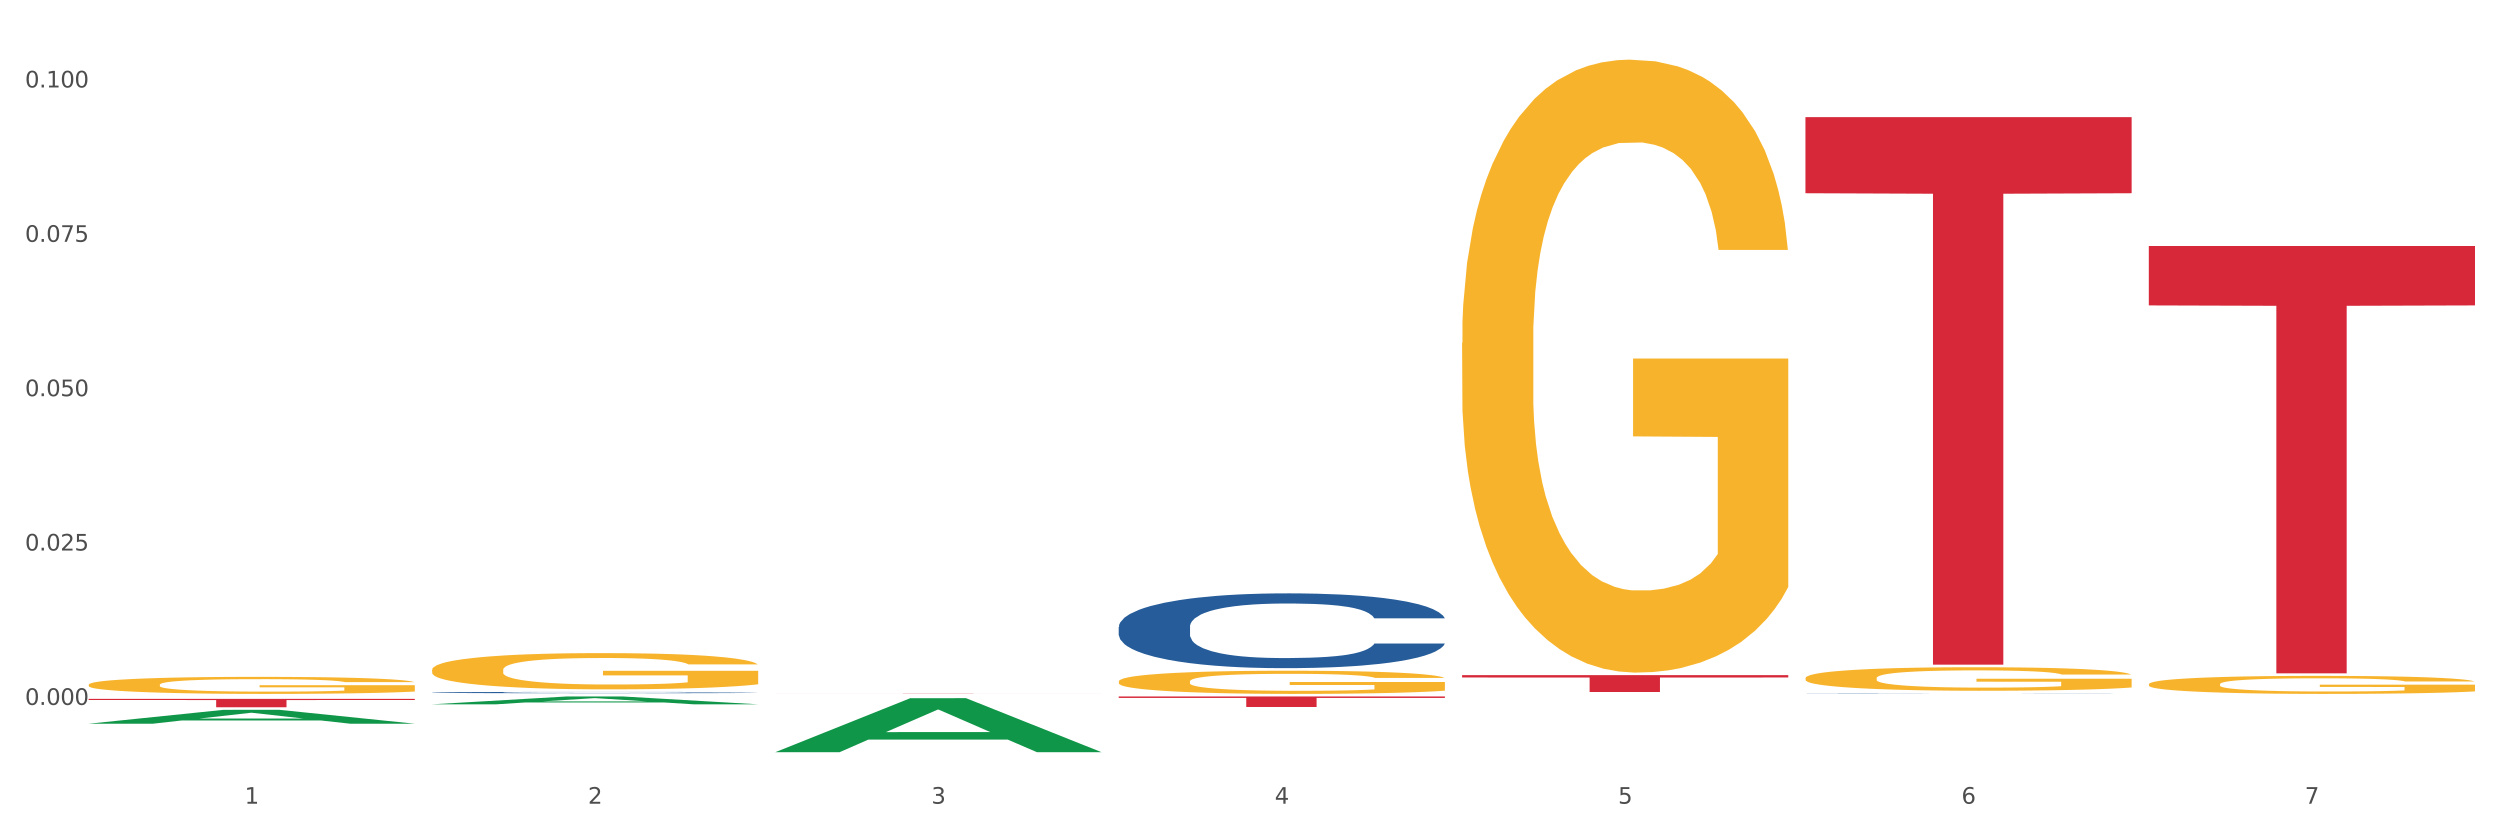 <?xml version="1.0" encoding="utf-8" standalone="no"?>
<!DOCTYPE svg PUBLIC "-//W3C//DTD SVG 1.1//EN"
  "http://www.w3.org/Graphics/SVG/1.1/DTD/svg11.dtd">
<svg xmlns:xlink="http://www.w3.org/1999/xlink" width="1080pt" height="360pt" viewBox="0 0 1080 360" xmlns="http://www.w3.org/2000/svg" version="1.1">
 <rect x="0" y="0" width="1080" height="360" fill="#333333" stroke="none"/>
 <defs>
  <style type="text/css">*{stroke-linejoin: round; stroke-linecap: butt}</style>
 </defs>
 <g id="figure_1">
  <g id="patch_1">
   <path d="M 0 360 
L 1080 360 
L 1080 0 
L 0 0 
z
" style="fill: #ffffff; stroke: #ffffff; stroke-linejoin: miter"/>
  </g>
  <g id="axes_1">
   <g id="matplotlib.axis_1">
    <g id="xtick_1">
     <g id="text_1">
      <!-- 1 -->
      <g style="fill: #4d4d4d" transform="translate(105.687 347.204) scale(0.096 -0.096)">
       <defs>
        <path id="DejaVuSans-31" d="M 794 531 
L 1825 531 
L 1825 4091 
L 703 3866 
L 703 4441 
L 1819 4666 
L 2450 4666 
L 2450 531 
L 3481 531 
L 3481 0 
L 794 0 
L 794 531 
z
" transform="scale(0.016)"/>
       </defs>
       <use xlink:href="#DejaVuSans-31"/>
      </g>
     </g>
    </g>
    <g id="xtick_2">
     <g id="text_2">
      <!-- 2 -->
      <g style="fill: #4d4d4d" transform="translate(254.021 347.204) scale(0.096 -0.096)">
       <defs>
        <path id="DejaVuSans-32" d="M 1228 531 
L 3431 531 
L 3431 0 
L 469 0 
L 469 531 
Q 828 903 1448 1529 
Q 2069 2156 2228 2338 
Q 2531 2678 2651 2914 
Q 2772 3150 2772 3378 
Q 2772 3750 2511 3984 
Q 2250 4219 1831 4219 
Q 1534 4219 1204 4116 
Q 875 4013 500 3803 
L 500 4441 
Q 881 4594 1212 4672 
Q 1544 4750 1819 4750 
Q 2544 4750 2975 4387 
Q 3406 4025 3406 3419 
Q 3406 3131 3298 2873 
Q 3191 2616 2906 2266 
Q 2828 2175 2409 1742 
Q 1991 1309 1228 531 
z
" transform="scale(0.016)"/>
       </defs>
       <use xlink:href="#DejaVuSans-32"/>
      </g>
     </g>
    </g>
    <g id="xtick_3">
     <g id="text_3">
      <!-- 3 -->
      <g style="fill: #4d4d4d" transform="translate(402.354 347.204) scale(0.096 -0.096)">
       <defs>
        <path id="DejaVuSans-33" d="M 2597 2516 
Q 3050 2419 3304 2112 
Q 3559 1806 3559 1356 
Q 3559 666 3084 287 
Q 2609 -91 1734 -91 
Q 1441 -91 1130 -33 
Q 819 25 488 141 
L 488 750 
Q 750 597 1062 519 
Q 1375 441 1716 441 
Q 2309 441 2620 675 
Q 2931 909 2931 1356 
Q 2931 1769 2642 2001 
Q 2353 2234 1838 2234 
L 1294 2234 
L 1294 2753 
L 1863 2753 
Q 2328 2753 2575 2939 
Q 2822 3125 2822 3475 
Q 2822 3834 2567 4026 
Q 2313 4219 1838 4219 
Q 1578 4219 1281 4162 
Q 984 4106 628 3988 
L 628 4550 
Q 988 4650 1302 4700 
Q 1616 4750 1894 4750 
Q 2613 4750 3031 4423 
Q 3450 4097 3450 3541 
Q 3450 3153 3228 2886 
Q 3006 2619 2597 2516 
z
" transform="scale(0.016)"/>
       </defs>
       <use xlink:href="#DejaVuSans-33"/>
      </g>
     </g>
    </g>
    <g id="xtick_4">
     <g id="text_4">
      <!-- 4 -->
      <g style="fill: #4d4d4d" transform="translate(550.688 347.204) scale(0.096 -0.096)">
       <defs>
        <path id="DejaVuSans-34" d="M 2419 4116 
L 825 1625 
L 2419 1625 
L 2419 4116 
z
M 2253 4666 
L 3047 4666 
L 3047 1625 
L 3713 1625 
L 3713 1100 
L 3047 1100 
L 3047 0 
L 2419 0 
L 2419 1100 
L 313 1100 
L 313 1709 
L 2253 4666 
z
" transform="scale(0.016)"/>
       </defs>
       <use xlink:href="#DejaVuSans-34"/>
      </g>
     </g>
    </g>
    <g id="xtick_5">
     <g id="text_5">
      <!-- 5 -->
      <g style="fill: #4d4d4d" transform="translate(699.021 347.204) scale(0.096 -0.096)">
       <defs>
        <path id="DejaVuSans-35" d="M 691 4666 
L 3169 4666 
L 3169 4134 
L 1269 4134 
L 1269 2991 
Q 1406 3038 1543 3061 
Q 1681 3084 1819 3084 
Q 2600 3084 3056 2656 
Q 3513 2228 3513 1497 
Q 3513 744 3044 326 
Q 2575 -91 1722 -91 
Q 1428 -91 1123 -41 
Q 819 9 494 109 
L 494 744 
Q 775 591 1075 516 
Q 1375 441 1709 441 
Q 2250 441 2565 725 
Q 2881 1009 2881 1497 
Q 2881 1984 2565 2268 
Q 2250 2553 1709 2553 
Q 1456 2553 1204 2497 
Q 953 2441 691 2322 
L 691 4666 
z
" transform="scale(0.016)"/>
       </defs>
       <use xlink:href="#DejaVuSans-35"/>
      </g>
     </g>
    </g>
    <g id="xtick_6">
     <g id="text_6">
      <!-- 6 -->
      <g style="fill: #4d4d4d" transform="translate(847.354 347.204) scale(0.096 -0.096)">
       <defs>
        <path id="DejaVuSans-36" d="M 2113 2584 
Q 1688 2584 1439 2293 
Q 1191 2003 1191 1497 
Q 1191 994 1439 701 
Q 1688 409 2113 409 
Q 2538 409 2786 701 
Q 3034 994 3034 1497 
Q 3034 2003 2786 2293 
Q 2538 2584 2113 2584 
z
M 3366 4563 
L 3366 3988 
Q 3128 4100 2886 4159 
Q 2644 4219 2406 4219 
Q 1781 4219 1451 3797 
Q 1122 3375 1075 2522 
Q 1259 2794 1537 2939 
Q 1816 3084 2150 3084 
Q 2853 3084 3261 2657 
Q 3669 2231 3669 1497 
Q 3669 778 3244 343 
Q 2819 -91 2113 -91 
Q 1303 -91 875 529 
Q 447 1150 447 2328 
Q 447 3434 972 4092 
Q 1497 4750 2381 4750 
Q 2619 4750 2861 4703 
Q 3103 4656 3366 4563 
z
" transform="scale(0.016)"/>
       </defs>
       <use xlink:href="#DejaVuSans-36"/>
      </g>
     </g>
    </g>
    <g id="xtick_7">
     <g id="text_7">
      <!-- 7 -->
      <g style="fill: #4d4d4d" transform="translate(995.688 347.204) scale(0.096 -0.096)">
       <defs>
        <path id="DejaVuSans-37" d="M 525 4666 
L 3525 4666 
L 3525 4397 
L 1831 0 
L 1172 0 
L 2766 4134 
L 525 4134 
L 525 4666 
z
" transform="scale(0.016)"/>
       </defs>
       <use xlink:href="#DejaVuSans-37"/>
      </g>
     </g>
    </g>
    <g id="xtick_8"/>
    <g id="xtick_9"/>
    <g id="xtick_10"/>
    <g id="xtick_11"/>
    <g id="xtick_12"/>
    <g id="xtick_13"/>
   </g>
   <g id="matplotlib.axis_2">
    <g id="ytick_1">
     <g id="text_8">
      <!-- 0.000 -->
      <g style="fill: #4d4d4d" transform="translate(10.8 304.516) scale(0.096 -0.096)">
       <defs>
        <path id="DejaVuSans-30" d="M 2034 4250 
Q 1547 4250 1301 3770 
Q 1056 3291 1056 2328 
Q 1056 1369 1301 889 
Q 1547 409 2034 409 
Q 2525 409 2770 889 
Q 3016 1369 3016 2328 
Q 3016 3291 2770 3770 
Q 2525 4250 2034 4250 
z
M 2034 4750 
Q 2819 4750 3233 4129 
Q 3647 3509 3647 2328 
Q 3647 1150 3233 529 
Q 2819 -91 2034 -91 
Q 1250 -91 836 529 
Q 422 1150 422 2328 
Q 422 3509 836 4129 
Q 1250 4750 2034 4750 
z
" transform="scale(0.016)"/>
        <path id="DejaVuSans-2e" d="M 684 794 
L 1344 794 
L 1344 0 
L 684 0 
L 684 794 
z
" transform="scale(0.016)"/>
       </defs>
       <use xlink:href="#DejaVuSans-30"/>
       <use xlink:href="#DejaVuSans-2e" transform="translate(63.623 0)"/>
       <use xlink:href="#DejaVuSans-30" transform="translate(95.41 0)"/>
       <use xlink:href="#DejaVuSans-30" transform="translate(159.033 0)"/>
       <use xlink:href="#DejaVuSans-30" transform="translate(222.656 0)"/>
      </g>
     </g>
    </g>
    <g id="ytick_2">
     <g id="text_9">
      <!-- 0.025 -->
      <g style="fill: #4d4d4d" transform="translate(10.8 237.835) scale(0.096 -0.096)">
       <use xlink:href="#DejaVuSans-30"/>
       <use xlink:href="#DejaVuSans-2e" transform="translate(63.623 0)"/>
       <use xlink:href="#DejaVuSans-30" transform="translate(95.41 0)"/>
       <use xlink:href="#DejaVuSans-32" transform="translate(159.033 0)"/>
       <use xlink:href="#DejaVuSans-35" transform="translate(222.656 0)"/>
      </g>
     </g>
    </g>
    <g id="ytick_3">
     <g id="text_10">
      <!-- 0.050 -->
      <g style="fill: #4d4d4d" transform="translate(10.8 171.153) scale(0.096 -0.096)">
       <use xlink:href="#DejaVuSans-30"/>
       <use xlink:href="#DejaVuSans-2e" transform="translate(63.623 0)"/>
       <use xlink:href="#DejaVuSans-30" transform="translate(95.41 0)"/>
       <use xlink:href="#DejaVuSans-35" transform="translate(159.033 0)"/>
       <use xlink:href="#DejaVuSans-30" transform="translate(222.656 0)"/>
      </g>
     </g>
    </g>
    <g id="ytick_4">
     <g id="text_11">
      <!-- 0.075 -->
      <g style="fill: #4d4d4d" transform="translate(10.8 104.472) scale(0.096 -0.096)">
       <use xlink:href="#DejaVuSans-30"/>
       <use xlink:href="#DejaVuSans-2e" transform="translate(63.623 0)"/>
       <use xlink:href="#DejaVuSans-30" transform="translate(95.41 0)"/>
       <use xlink:href="#DejaVuSans-37" transform="translate(159.033 0)"/>
       <use xlink:href="#DejaVuSans-35" transform="translate(222.656 0)"/>
      </g>
     </g>
    </g>
    <g id="ytick_5">
     <g id="text_12">
      <!-- 0.100 -->
      <g style="fill: #4d4d4d" transform="translate(10.8 37.791) scale(0.096 -0.096)">
       <use xlink:href="#DejaVuSans-30"/>
       <use xlink:href="#DejaVuSans-2e" transform="translate(63.623 0)"/>
       <use xlink:href="#DejaVuSans-31" transform="translate(95.41 0)"/>
       <use xlink:href="#DejaVuSans-30" transform="translate(159.033 0)"/>
       <use xlink:href="#DejaVuSans-30" transform="translate(222.656 0)"/>
      </g>
     </g>
    </g>
    <g id="ytick_6"/>
    <g id="ytick_7"/>
    <g id="ytick_8"/>
    <g id="ytick_9"/>
    <g id="ytick_10"/>
   </g>
   <g id="PolyCollection_1">
    <path d="M 38.283 312.636 
L 38.428 312.63 
L 96.538 306.649 
L 120.654 306.643 
L 179.2 312.647 
L 151.307 312.647 
L 138.668 311.249 
L 78.669 311.249 
L 78.234 311.272 
L 66.031 312.647 
L 38.283 312.647 
L 38.283 312.636 
L 86.224 310.415 
L 131.114 310.409 
L 108.887 307.923 
L 108.596 307.912 
L 108.306 307.929 
L 86.078 310.409 
L 86.224 310.415 
L 38.283 312.636 
z
" clip-path="url(#pe29bde0709)" style="fill: #109648"/>
    <path d="M 483.283 294.379 
L 483.45 294.369 
L 483.45 294.04 
L 483.782 293.756 
L 485.446 293.07 
L 487.942 292.503 
L 489.772 292.201 
L 491.602 291.954 
L 493.765 291.707 
L 496.426 291.45 
L 501.251 291.075 
L 504.246 290.883 
L 507.906 290.682 
L 514.561 290.389 
L 519.386 290.224 
L 524.377 290.087 
L 532.529 289.922 
L 537.853 289.849 
L 543.51 289.794 
L 550.331 289.757 
L 555.488 289.748 
L 566.802 289.776 
L 576.451 289.858 
L 581.11 289.922 
L 587.099 290.032 
L 590.26 290.105 
L 595.418 290.252 
L 600.741 290.444 
L 604.402 290.609 
L 609.892 290.92 
L 614.051 291.231 
L 617.878 291.615 
L 619.874 291.88 
L 621.372 292.128 
L 622.703 292.411 
L 624.033 292.86 
L 594.087 292.86 
L 592.922 292.539 
L 591.092 292.237 
L 588.43 291.945 
L 586.101 291.762 
L 582.108 291.533 
L 578.448 291.386 
L 574.621 291.277 
L 569.963 291.185 
L 566.303 291.139 
L 561.145 291.103 
L 550.996 291.112 
L 544.175 291.185 
L 539.517 291.277 
L 536.522 291.359 
L 533.86 291.45 
L 530.865 291.578 
L 527.372 291.771 
L 524.876 291.945 
L 522.38 292.164 
L 520.384 292.384 
L 518.554 292.64 
L 517.057 292.915 
L 515.892 293.198 
L 514.894 293.546 
L 514.062 294.122 
L 514.062 295.376 
L 514.395 295.66 
L 515.226 296.035 
L 516.225 296.319 
L 517.888 296.657 
L 519.386 296.886 
L 522.214 297.215 
L 525.375 297.49 
L 527.871 297.664 
L 530.366 297.81 
L 534.692 298.011 
L 539.517 298.176 
L 543.676 298.277 
L 549.333 298.368 
L 553.159 298.405 
L 556.487 298.423 
L 564.639 298.423 
L 570.462 298.396 
L 576.95 298.332 
L 581.941 298.249 
L 586.101 298.149 
L 590.759 297.984 
L 593.754 297.828 
L 593.754 295.916 
L 557.152 295.907 
L 557.152 294.635 
L 624.2 294.635 
L 624.2 298.368 
L 621.372 298.561 
L 618.21 298.734 
L 614.883 298.89 
L 609.892 299.082 
L 603.903 299.265 
L 598.579 299.393 
L 592.922 299.503 
L 586.267 299.604 
L 577.616 299.695 
L 572.292 299.732 
L 565.637 299.759 
L 557.818 299.768 
L 550.996 299.75 
L 544.342 299.704 
L 537.354 299.622 
L 530.533 299.503 
L 525.375 299.384 
L 520.218 299.238 
L 514.727 299.046 
L 510.402 298.863 
L 507.074 298.698 
L 503.414 298.487 
L 499.421 298.213 
L 496.426 297.966 
L 493.765 297.71 
L 490.936 297.38 
L 488.94 297.096 
L 486.943 296.74 
L 485.779 296.474 
L 484.448 296.062 
L 483.45 295.486 
L 483.283 294.379 
z
" clip-path="url(#pe29bde0709)" style="fill: #f7b32b"/>
    <path d="M 631.617 148.128 
L 631.783 147.887 
L 631.783 139.18 
L 632.116 131.684 
L 633.779 113.546 
L 636.275 98.552 
L 638.105 90.571 
L 639.935 84.042 
L 642.098 77.512 
L 644.76 70.741 
L 649.585 60.826 
L 652.579 55.747 
L 656.24 50.427 
L 662.894 42.688 
L 667.719 38.335 
L 672.71 34.707 
L 680.863 30.354 
L 686.186 28.42 
L 691.843 26.969 
L 698.664 26.001 
L 703.822 25.759 
L 715.135 26.485 
L 724.785 28.662 
L 729.443 30.354 
L 735.432 33.256 
L 738.593 35.191 
L 743.751 39.06 
L 749.075 44.139 
L 752.735 48.492 
L 758.225 56.714 
L 762.385 64.937 
L 766.211 75.094 
L 768.208 82.107 
L 769.705 88.637 
L 771.036 96.134 
L 772.367 107.984 
L 742.42 107.984 
L 741.255 99.519 
L 739.425 91.539 
L 736.763 83.8 
L 734.434 78.963 
L 730.441 72.917 
L 726.781 69.048 
L 722.955 66.146 
L 718.296 63.728 
L 714.636 62.519 
L 709.478 61.551 
L 699.33 61.793 
L 692.509 63.728 
L 687.85 66.146 
L 684.855 68.323 
L 682.193 70.741 
L 679.199 74.127 
L 675.705 79.205 
L 673.209 83.8 
L 670.714 89.604 
L 668.717 95.408 
L 666.887 102.18 
L 665.39 109.435 
L 664.225 116.932 
L 663.227 126.121 
L 662.395 141.357 
L 662.395 174.489 
L 662.728 181.985 
L 663.56 191.901 
L 664.558 199.398 
L 666.222 208.346 
L 667.719 214.391 
L 670.547 223.098 
L 673.709 230.353 
L 676.204 234.947 
L 678.7 238.817 
L 683.025 244.137 
L 687.85 248.49 
L 692.009 251.15 
L 697.666 253.569 
L 701.493 254.536 
L 704.82 255.02 
L 712.972 255.02 
L 718.795 254.294 
L 725.284 252.601 
L 730.275 250.425 
L 734.434 247.765 
L 739.093 243.412 
L 742.087 239.301 
L 742.087 188.757 
L 705.485 188.515 
L 705.485 154.9 
L 772.533 154.9 
L 772.533 253.569 
L 769.705 258.647 
L 766.544 263.242 
L 763.216 267.353 
L 758.225 272.432 
L 752.236 277.269 
L 746.912 280.654 
L 741.255 283.556 
L 734.601 286.217 
L 725.949 288.635 
L 720.625 289.602 
L 713.97 290.328 
L 706.151 290.57 
L 699.33 290.086 
L 692.675 288.877 
L 685.687 286.7 
L 678.866 283.556 
L 673.709 280.413 
L 668.551 276.543 
L 663.061 271.465 
L 658.735 266.628 
L 655.408 262.275 
L 651.747 256.713 
L 647.755 249.458 
L 644.76 242.928 
L 642.098 236.157 
L 639.27 227.451 
L 637.273 219.954 
L 635.277 210.522 
L 634.112 203.509 
L 632.781 192.626 
L 631.783 177.391 
L 631.617 148.128 
z
" clip-path="url(#pe29bde0709)" style="fill: #f7b32b"/>
    <path d="M 779.95 292.943 
L 780.116 292.934 
L 780.116 292.599 
L 780.449 292.311 
L 782.113 291.615 
L 784.608 291.039 
L 786.438 290.733 
L 788.268 290.482 
L 790.431 290.232 
L 793.093 289.972 
L 797.918 289.591 
L 800.913 289.396 
L 804.573 289.192 
L 811.228 288.895 
L 816.053 288.728 
L 821.044 288.588 
L 829.196 288.421 
L 834.52 288.347 
L 840.176 288.291 
L 846.998 288.254 
L 852.155 288.245 
L 863.468 288.273 
L 873.118 288.356 
L 877.776 288.421 
L 883.766 288.533 
L 886.927 288.607 
L 892.084 288.755 
L 897.408 288.95 
L 901.068 289.118 
L 906.559 289.433 
L 910.718 289.749 
L 914.544 290.139 
L 916.541 290.408 
L 918.038 290.659 
L 919.369 290.947 
L 920.7 291.402 
L 890.753 291.402 
L 889.589 291.077 
L 887.759 290.77 
L 885.097 290.473 
L 882.768 290.287 
L 878.775 290.055 
L 875.114 289.907 
L 871.288 289.795 
L 866.629 289.702 
L 862.969 289.656 
L 857.812 289.619 
L 847.663 289.628 
L 840.842 289.702 
L 836.183 289.795 
L 833.189 289.879 
L 830.527 289.972 
L 827.532 290.102 
L 824.038 290.297 
L 821.543 290.473 
L 819.047 290.696 
L 817.051 290.919 
L 815.221 291.179 
L 813.723 291.457 
L 812.559 291.745 
L 811.561 292.098 
L 810.729 292.683 
L 810.729 293.955 
L 811.061 294.243 
L 811.893 294.623 
L 812.891 294.911 
L 814.555 295.255 
L 816.053 295.487 
L 818.881 295.821 
L 822.042 296.1 
L 824.537 296.276 
L 827.033 296.425 
L 831.359 296.629 
L 836.183 296.796 
L 840.343 296.898 
L 845.999 296.991 
L 849.826 297.028 
L 853.153 297.047 
L 861.306 297.047 
L 867.129 297.019 
L 873.617 296.954 
L 878.608 296.87 
L 882.768 296.768 
L 887.426 296.601 
L 890.421 296.443 
L 890.421 294.503 
L 853.819 294.493 
L 853.819 293.203 
L 920.867 293.203 
L 920.867 296.991 
L 918.038 297.186 
L 914.877 297.362 
L 911.55 297.52 
L 906.559 297.715 
L 900.569 297.901 
L 895.245 298.031 
L 889.589 298.142 
L 882.934 298.244 
L 874.283 298.337 
L 868.959 298.374 
L 862.304 298.402 
L 854.484 298.412 
L 847.663 298.393 
L 841.008 298.347 
L 834.021 298.263 
L 827.199 298.142 
L 822.042 298.022 
L 816.884 297.873 
L 811.394 297.678 
L 807.068 297.492 
L 803.741 297.325 
L 800.081 297.112 
L 796.088 296.833 
L 793.093 296.582 
L 790.431 296.323 
L 787.603 295.988 
L 785.607 295.7 
L 783.61 295.338 
L 782.445 295.069 
L 781.115 294.651 
L 780.116 294.066 
L 779.95 292.943 
z
" clip-path="url(#pe29bde0709)" style="fill: #f7b32b"/>
    <path d="M 928.283 295.577 
L 928.45 295.57 
L 928.45 295.314 
L 928.782 295.094 
L 930.446 294.56 
L 932.942 294.119 
L 934.772 293.884 
L 936.602 293.692 
L 938.765 293.5 
L 941.427 293.301 
L 946.251 293.009 
L 949.246 292.859 
L 952.906 292.703 
L 959.561 292.475 
L 964.386 292.347 
L 969.377 292.24 
L 977.529 292.112 
L 982.853 292.055 
L 988.51 292.013 
L 995.331 291.984 
L 1000.489 291.977 
L 1011.802 291.998 
L 1021.451 292.062 
L 1026.11 292.112 
L 1032.099 292.198 
L 1035.26 292.255 
L 1040.418 292.368 
L 1045.742 292.518 
L 1049.402 292.646 
L 1054.892 292.888 
L 1059.051 293.13 
L 1062.878 293.429 
L 1064.874 293.635 
L 1066.372 293.827 
L 1067.703 294.048 
L 1069.034 294.396 
L 1039.087 294.396 
L 1037.922 294.147 
L 1036.092 293.912 
L 1033.43 293.685 
L 1031.101 293.542 
L 1027.108 293.365 
L 1023.448 293.251 
L 1019.621 293.165 
L 1014.963 293.094 
L 1011.303 293.059 
L 1006.145 293.03 
L 995.997 293.037 
L 989.175 293.094 
L 984.517 293.165 
L 981.522 293.229 
L 978.86 293.301 
L 975.866 293.4 
L 972.372 293.55 
L 969.876 293.685 
L 967.381 293.856 
L 965.384 294.026 
L 963.554 294.226 
L 962.057 294.439 
L 960.892 294.66 
L 959.894 294.93 
L 959.062 295.378 
L 959.062 296.353 
L 959.395 296.574 
L 960.227 296.865 
L 961.225 297.086 
L 962.889 297.349 
L 964.386 297.527 
L 967.214 297.783 
L 970.375 297.997 
L 972.871 298.132 
L 975.366 298.246 
L 979.692 298.402 
L 984.517 298.53 
L 988.676 298.609 
L 994.333 298.68 
L 998.159 298.708 
L 1001.487 298.722 
L 1009.639 298.722 
L 1015.462 298.701 
L 1021.95 298.651 
L 1026.942 298.587 
L 1031.101 298.509 
L 1035.759 298.381 
L 1038.754 298.26 
L 1038.754 296.773 
L 1002.152 296.766 
L 1002.152 295.777 
L 1069.2 295.777 
L 1069.2 298.68 
L 1066.372 298.829 
L 1063.211 298.964 
L 1059.883 299.085 
L 1054.892 299.235 
L 1048.903 299.377 
L 1043.579 299.477 
L 1037.922 299.562 
L 1031.267 299.64 
L 1022.616 299.712 
L 1017.292 299.74 
L 1010.637 299.761 
L 1002.818 299.768 
L 995.997 299.754 
L 989.342 299.719 
L 982.354 299.655 
L 975.533 299.562 
L 970.375 299.47 
L 965.218 299.356 
L 959.728 299.206 
L 955.402 299.064 
L 952.074 298.936 
L 948.414 298.772 
L 944.421 298.559 
L 941.427 298.367 
L 938.765 298.167 
L 935.936 297.911 
L 933.94 297.691 
L 931.943 297.413 
L 930.779 297.207 
L 929.448 296.887 
L 928.45 296.438 
L 928.283 295.577 
z
" clip-path="url(#pe29bde0709)" style="fill: #f7b32b"/>
    <path d="M 38.283 301.907 
L 179.2 301.907 
L 179.2 302.412 
L 123.768 302.416 
L 123.768 305.543 
L 93.381 305.543 
L 93.381 302.416 
L 38.283 302.412 
L 38.283 301.911 
L 38.283 301.907 
z
" clip-path="url(#pe29bde0709)" style="fill: #d62839"/>
    <path d="M 334.95 299.655 
L 475.866 299.655 
L 475.866 299.666 
L 420.435 299.666 
L 420.435 299.733 
L 390.048 299.733 
L 390.048 299.666 
L 334.95 299.666 
L 334.95 299.655 
L 334.95 299.655 
z
" clip-path="url(#pe29bde0709)" style="fill: #d62839"/>
    <path d="M 483.283 300.869 
L 624.2 300.869 
L 624.2 301.502 
L 568.768 301.506 
L 568.768 305.426 
L 538.381 305.426 
L 538.381 301.506 
L 483.283 301.502 
L 483.283 300.873 
L 483.283 300.869 
z
" clip-path="url(#pe29bde0709)" style="fill: #d62839"/>
    <path d="M 631.617 291.67 
L 772.533 291.67 
L 772.533 292.679 
L 717.102 292.686 
L 717.102 298.933 
L 686.714 298.933 
L 686.714 292.686 
L 631.617 292.679 
L 631.617 291.677 
L 631.617 291.67 
z
" clip-path="url(#pe29bde0709)" style="fill: #d62839"/>
    <path d="M 779.95 50.602 
L 920.867 50.602 
L 920.867 83.474 
L 865.435 83.696 
L 865.435 287.144 
L 835.048 287.144 
L 835.048 83.696 
L 779.95 83.474 
L 779.95 50.824 
L 779.95 50.602 
z
" clip-path="url(#pe29bde0709)" style="fill: #d62839"/>
    <path d="M 928.283 106.284 
L 1069.2 106.284 
L 1069.2 131.937 
L 1013.768 132.11 
L 1013.768 290.877 
L 983.381 290.877 
L 983.381 132.11 
L 928.283 131.937 
L 928.283 106.458 
L 928.283 106.284 
z
" clip-path="url(#pe29bde0709)" style="fill: #d62839"/>
    <path d="M 186.616 289.382 
L 186.783 289.368 
L 186.783 288.853 
L 187.115 288.41 
L 188.779 287.337 
L 191.275 286.451 
L 193.105 285.979 
L 194.935 285.593 
L 197.098 285.207 
L 199.76 284.806 
L 204.585 284.22 
L 207.579 283.92 
L 211.239 283.605 
L 217.894 283.148 
L 222.719 282.89 
L 227.71 282.676 
L 235.862 282.418 
L 241.186 282.304 
L 246.843 282.218 
L 253.664 282.161 
L 258.822 282.147 
L 270.135 282.19 
L 279.784 282.318 
L 284.443 282.418 
L 290.432 282.59 
L 293.593 282.704 
L 298.751 282.933 
L 304.075 283.233 
L 307.735 283.491 
L 313.225 283.977 
L 317.384 284.463 
L 321.211 285.064 
L 323.207 285.478 
L 324.705 285.864 
L 326.036 286.308 
L 327.367 287.008 
L 297.42 287.008 
L 296.255 286.508 
L 294.425 286.036 
L 291.763 285.578 
L 289.434 285.292 
L 285.441 284.935 
L 281.781 284.706 
L 277.954 284.535 
L 273.296 284.392 
L 269.636 284.32 
L 264.478 284.263 
L 254.33 284.277 
L 247.508 284.392 
L 242.85 284.535 
L 239.855 284.663 
L 237.193 284.806 
L 234.199 285.006 
L 230.705 285.307 
L 228.209 285.578 
L 225.714 285.922 
L 223.717 286.265 
L 221.887 286.665 
L 220.39 287.094 
L 219.225 287.537 
L 218.227 288.081 
L 217.395 288.982 
L 217.395 290.941 
L 217.728 291.384 
L 218.56 291.97 
L 219.558 292.414 
L 221.222 292.943 
L 222.719 293.3 
L 225.547 293.815 
L 228.708 294.244 
L 231.204 294.516 
L 233.7 294.744 
L 238.025 295.059 
L 242.85 295.316 
L 247.009 295.474 
L 252.666 295.617 
L 256.492 295.674 
L 259.82 295.702 
L 267.972 295.702 
L 273.795 295.659 
L 280.284 295.559 
L 285.275 295.431 
L 289.434 295.273 
L 294.092 295.016 
L 297.087 294.773 
L 297.087 291.784 
L 260.485 291.77 
L 260.485 289.782 
L 327.533 289.782 
L 327.533 295.617 
L 324.705 295.917 
L 321.544 296.189 
L 318.216 296.432 
L 313.225 296.732 
L 307.236 297.018 
L 301.912 297.218 
L 296.255 297.39 
L 289.6 297.547 
L 280.949 297.69 
L 275.625 297.747 
L 268.97 297.79 
L 261.151 297.804 
L 254.33 297.776 
L 247.675 297.704 
L 240.687 297.576 
L 233.866 297.39 
L 228.708 297.204 
L 223.551 296.975 
L 218.061 296.675 
L 213.735 296.389 
L 210.408 296.131 
L 206.747 295.802 
L 202.754 295.374 
L 199.76 294.987 
L 197.098 294.587 
L 194.269 294.072 
L 192.273 293.629 
L 190.277 293.071 
L 189.112 292.657 
L 187.781 292.013 
L 186.783 291.112 
L 186.616 289.382 
z
" clip-path="url(#pe29bde0709)" style="fill: #f7b32b"/>
    <path d="M 779.95 299.57 
L 780.116 299.57 
L 780.116 299.567 
L 780.616 299.562 
L 782.448 299.554 
L 784.78 299.548 
L 788.778 299.54 
L 790.943 299.537 
L 793.775 299.534 
L 799.605 299.528 
L 806.268 299.524 
L 810.932 299.521 
L 814.43 299.519 
L 822.258 299.516 
L 826.756 299.515 
L 831.419 299.514 
L 835.417 299.513 
L 842.08 299.512 
L 847.41 299.512 
L 853.573 299.512 
L 858.737 299.512 
L 865.566 299.513 
L 875.56 299.514 
L 879.391 299.515 
L 884.555 299.516 
L 889.885 299.518 
L 894.216 299.52 
L 899.213 299.523 
L 904.376 299.526 
L 909.373 299.531 
L 912.871 299.535 
L 915.703 299.539 
L 918.202 299.545 
L 920.034 299.55 
L 920.867 299.555 
L 890.385 299.555 
L 889.552 299.551 
L 887.886 299.546 
L 886.22 299.543 
L 884.388 299.54 
L 881.557 299.537 
L 879.058 299.535 
L 874.894 299.533 
L 871.063 299.532 
L 867.898 299.531 
L 864.067 299.53 
L 855.905 299.53 
L 850.075 299.53 
L 846.411 299.53 
L 841.913 299.53 
L 838.082 299.531 
L 833.585 299.533 
L 830.087 299.534 
L 826.589 299.536 
L 824.59 299.538 
L 821.592 299.54 
L 819.593 299.542 
L 816.928 299.546 
L 815.429 299.549 
L 812.764 299.555 
L 811.598 299.56 
L 811.098 299.564 
L 810.765 299.567 
L 810.765 299.586 
L 811.764 299.594 
L 812.597 299.598 
L 813.93 299.602 
L 816.428 299.607 
L 820.093 299.612 
L 823.924 299.616 
L 827.089 299.618 
L 830.087 299.619 
L 833.085 299.621 
L 836.75 299.622 
L 839.748 299.623 
L 844.245 299.623 
L 849.575 299.624 
L 853.74 299.624 
L 862.235 299.623 
L 866.066 299.623 
L 869.73 299.622 
L 873.728 299.62 
L 876.893 299.619 
L 878.725 299.618 
L 881.723 299.616 
L 884.055 299.613 
L 886.054 299.611 
L 887.386 299.608 
L 888.886 299.605 
L 890.051 299.601 
L 890.385 299.599 
L 920.867 299.599 
L 920.2 299.603 
L 919.034 299.607 
L 916.702 299.613 
L 914.87 299.616 
L 912.039 299.62 
L 909.04 299.623 
L 904.876 299.627 
L 901.045 299.629 
L 897.047 299.632 
L 892.717 299.634 
L 884.888 299.637 
L 882.056 299.638 
L 876.06 299.639 
L 871.396 299.64 
L 864.567 299.641 
L 857.571 299.641 
L 850.242 299.641 
L 843.746 299.641 
L 836.583 299.64 
L 832.086 299.64 
L 827.089 299.638 
L 821.259 299.637 
L 815.762 299.635 
L 810.598 299.632 
L 805.768 299.63 
L 801.271 299.627 
L 795.441 299.622 
L 791.11 299.617 
L 787.945 299.612 
L 785.78 299.608 
L 783.614 299.603 
L 782.448 299.6 
L 780.616 299.592 
L 779.95 299.584 
L 779.95 299.57 
z
" clip-path="url(#pe29bde0709)" style="fill: #255c99"/>
    <path d="M 483.283 270.851 
L 483.45 270.822 
L 483.45 269.995 
L 483.949 268.874 
L 485.782 266.808 
L 488.114 265.243 
L 492.111 263.414 
L 494.277 262.646 
L 497.108 261.79 
L 502.938 260.403 
L 509.601 259.223 
L 514.265 258.573 
L 517.763 258.16 
L 525.591 257.422 
L 530.089 257.098 
L 534.753 256.832 
L 538.75 256.655 
L 545.413 256.448 
L 550.743 256.36 
L 556.906 256.33 
L 562.07 256.36 
L 568.899 256.478 
L 578.893 256.832 
L 582.724 257.039 
L 587.888 257.393 
L 593.218 257.865 
L 597.549 258.337 
L 602.546 259.016 
L 607.71 259.901 
L 612.707 261.023 
L 616.205 262.056 
L 619.036 263.148 
L 621.535 264.476 
L 623.367 265.922 
L 624.2 267.132 
L 593.718 267.132 
L 592.885 266.04 
L 591.219 264.86 
L 589.554 264.063 
L 587.721 263.414 
L 584.89 262.676 
L 582.391 262.203 
L 578.227 261.643 
L 574.396 261.289 
L 571.231 261.082 
L 567.4 260.905 
L 559.238 260.728 
L 553.408 260.728 
L 549.744 260.787 
L 545.247 260.934 
L 541.415 261.141 
L 536.918 261.495 
L 533.42 261.879 
L 529.922 262.381 
L 527.923 262.735 
L 524.925 263.384 
L 522.926 263.915 
L 520.261 264.83 
L 518.762 265.48 
L 516.097 267.162 
L 514.931 268.401 
L 514.431 269.257 
L 514.098 270.202 
L 514.098 274.806 
L 515.098 276.872 
L 515.931 277.757 
L 517.263 278.761 
L 519.762 280.059 
L 523.426 281.328 
L 527.257 282.243 
L 530.422 282.804 
L 533.42 283.217 
L 536.418 283.542 
L 540.083 283.837 
L 543.081 284.014 
L 547.578 284.191 
L 552.909 284.28 
L 557.073 284.28 
L 565.568 284.132 
L 569.399 283.985 
L 573.063 283.778 
L 577.061 283.453 
L 580.226 283.099 
L 582.058 282.834 
L 585.056 282.273 
L 587.388 281.683 
L 589.387 281.004 
L 590.72 280.414 
L 592.219 279.528 
L 593.385 278.525 
L 593.718 277.993 
L 624.2 277.993 
L 623.534 279.056 
L 622.368 280.089 
L 620.036 281.476 
L 618.203 282.273 
L 615.372 283.247 
L 612.374 284.073 
L 608.209 284.988 
L 604.378 285.667 
L 600.381 286.257 
L 596.05 286.789 
L 588.221 287.526 
L 585.389 287.733 
L 579.393 288.087 
L 574.729 288.294 
L 567.9 288.5 
L 560.904 288.618 
L 553.575 288.648 
L 547.079 288.589 
L 539.916 288.412 
L 535.419 288.235 
L 530.422 287.969 
L 524.592 287.556 
L 519.095 287.054 
L 513.932 286.464 
L 509.101 285.785 
L 504.604 285.018 
L 498.774 283.749 
L 494.443 282.509 
L 491.278 281.358 
L 489.113 280.384 
L 486.948 279.144 
L 485.782 278.289 
L 483.949 276.223 
L 483.283 274.304 
L 483.283 270.851 
z
" clip-path="url(#pe29bde0709)" style="fill: #255c99"/>
    <path d="M 186.616 299.163 
L 186.783 299.163 
L 186.783 299.148 
L 187.283 299.128 
L 189.115 299.091 
L 191.447 299.064 
L 195.444 299.031 
L 197.61 299.017 
L 200.442 299.002 
L 206.271 298.977 
L 212.934 298.956 
L 217.598 298.945 
L 221.096 298.937 
L 228.925 298.924 
L 233.422 298.919 
L 238.086 298.914 
L 242.084 298.911 
L 248.746 298.907 
L 254.077 298.905 
L 260.24 298.905 
L 265.403 298.905 
L 272.232 298.907 
L 282.227 298.914 
L 286.058 298.917 
L 291.221 298.924 
L 296.551 298.932 
L 300.882 298.941 
L 305.879 298.953 
L 311.043 298.968 
L 316.04 298.988 
L 319.538 299.007 
L 322.369 299.026 
L 324.868 299.05 
L 326.7 299.076 
L 327.533 299.097 
L 297.051 299.097 
L 296.218 299.078 
L 294.553 299.057 
L 292.887 299.043 
L 291.055 299.031 
L 288.223 299.018 
L 285.724 299.009 
L 281.56 298.999 
L 277.729 298.993 
L 274.564 298.989 
L 270.733 298.986 
L 262.571 298.983 
L 256.742 298.983 
L 253.077 298.984 
L 248.58 298.987 
L 244.749 298.991 
L 240.251 298.997 
L 236.753 299.004 
L 233.255 299.013 
L 231.257 299.019 
L 228.258 299.03 
L 226.26 299.04 
L 223.595 299.056 
L 222.095 299.068 
L 219.43 299.098 
L 218.264 299.12 
L 217.765 299.135 
L 217.432 299.152 
L 217.432 299.234 
L 218.431 299.271 
L 219.264 299.286 
L 220.596 299.304 
L 223.095 299.327 
L 226.759 299.35 
L 230.59 299.366 
L 233.755 299.376 
L 236.753 299.384 
L 239.752 299.39 
L 243.416 299.395 
L 246.414 299.398 
L 250.912 299.401 
L 256.242 299.403 
L 260.406 299.403 
L 268.901 299.4 
L 272.732 299.397 
L 276.397 299.394 
L 280.394 299.388 
L 283.559 299.382 
L 285.391 299.377 
L 288.39 299.367 
L 290.722 299.356 
L 292.72 299.344 
L 294.053 299.334 
L 295.552 299.318 
L 296.718 299.3 
L 297.051 299.291 
L 327.533 299.291 
L 326.867 299.31 
L 325.701 299.328 
L 323.369 299.353 
L 321.537 299.367 
L 318.705 299.384 
L 315.707 299.399 
L 311.543 299.415 
L 307.711 299.427 
L 303.714 299.438 
L 299.383 299.447 
L 291.554 299.46 
L 288.723 299.464 
L 282.726 299.47 
L 278.062 299.474 
L 271.233 299.478 
L 264.237 299.48 
L 256.908 299.48 
L 250.412 299.479 
L 243.25 299.476 
L 238.752 299.473 
L 233.755 299.468 
L 227.925 299.461 
L 222.429 299.452 
L 217.265 299.442 
L 212.434 299.429 
L 207.937 299.416 
L 202.107 299.393 
L 197.776 299.371 
L 194.612 299.351 
L 192.446 299.333 
L 190.281 299.311 
L 189.115 299.296 
L 187.283 299.259 
L 186.616 299.225 
L 186.616 299.163 
z
" clip-path="url(#pe29bde0709)" style="fill: #255c99"/>
    <path d="M 38.283 295.806 
L 38.449 295.8 
L 38.449 295.557 
L 38.782 295.349 
L 40.446 294.844 
L 42.941 294.427 
L 44.771 294.205 
L 46.602 294.024 
L 48.764 293.842 
L 51.426 293.654 
L 56.251 293.378 
L 59.246 293.237 
L 62.906 293.089 
L 69.561 292.873 
L 74.386 292.752 
L 79.377 292.651 
L 87.529 292.53 
L 92.853 292.477 
L 98.51 292.436 
L 105.331 292.409 
L 110.488 292.403 
L 121.802 292.423 
L 131.451 292.483 
L 136.109 292.53 
L 142.099 292.611 
L 145.26 292.665 
L 150.417 292.773 
L 155.741 292.914 
L 159.401 293.035 
L 164.892 293.264 
L 169.051 293.492 
L 172.878 293.775 
L 174.874 293.97 
L 176.371 294.152 
L 177.702 294.36 
L 179.033 294.69 
L 149.086 294.69 
L 147.922 294.454 
L 146.092 294.232 
L 143.43 294.017 
L 141.101 293.882 
L 137.108 293.714 
L 133.448 293.607 
L 129.621 293.526 
L 124.963 293.459 
L 121.302 293.425 
L 116.145 293.398 
L 105.996 293.405 
L 99.175 293.459 
L 94.517 293.526 
L 91.522 293.587 
L 88.86 293.654 
L 85.865 293.748 
L 82.371 293.889 
L 79.876 294.017 
L 77.38 294.178 
L 75.384 294.34 
L 73.554 294.528 
L 72.056 294.73 
L 70.892 294.939 
L 69.894 295.194 
L 69.062 295.618 
L 69.062 296.54 
L 69.394 296.748 
L 70.226 297.024 
L 71.225 297.232 
L 72.888 297.481 
L 74.386 297.649 
L 77.214 297.892 
L 80.375 298.093 
L 82.871 298.221 
L 85.366 298.329 
L 89.692 298.477 
L 94.517 298.598 
L 98.676 298.672 
L 104.333 298.739 
L 108.159 298.766 
L 111.486 298.78 
L 119.639 298.78 
L 125.462 298.759 
L 131.95 298.712 
L 136.941 298.652 
L 141.101 298.578 
L 145.759 298.457 
L 148.754 298.342 
L 148.754 296.936 
L 112.152 296.93 
L 112.152 295.995 
L 179.2 295.995 
L 179.2 298.739 
L 176.371 298.88 
L 173.21 299.008 
L 169.883 299.123 
L 164.892 299.264 
L 158.902 299.398 
L 153.578 299.493 
L 147.922 299.573 
L 141.267 299.647 
L 132.616 299.715 
L 127.292 299.742 
L 120.637 299.762 
L 112.817 299.768 
L 105.996 299.755 
L 99.341 299.721 
L 92.354 299.661 
L 85.533 299.573 
L 80.375 299.486 
L 75.217 299.378 
L 69.727 299.237 
L 65.402 299.102 
L 62.074 298.981 
L 58.414 298.827 
L 54.421 298.625 
L 51.426 298.443 
L 48.764 298.255 
L 45.936 298.013 
L 43.94 297.804 
L 41.943 297.542 
L 40.779 297.347 
L 39.448 297.044 
L 38.449 296.62 
L 38.283 295.806 
z
" clip-path="url(#pe29bde0709)" style="fill: #f7b32b"/>
    <path d="M 186.616 304.258 
L 186.762 304.255 
L 244.872 300.872 
L 268.987 300.869 
L 327.533 304.264 
L 299.64 304.264 
L 287.001 303.474 
L 227.003 303.474 
L 226.567 303.486 
L 214.364 304.264 
L 186.616 304.264 
L 186.616 304.258 
L 234.557 303.002 
L 279.447 302.998 
L 257.22 301.593 
L 256.929 301.586 
L 256.639 301.596 
L 234.412 302.998 
L 234.557 303.002 
L 186.616 304.258 
z
" clip-path="url(#pe29bde0709)" style="fill: #109648"/>
    <path d="M 334.95 324.906 
L 335.095 324.884 
L 393.205 301.625 
L 417.321 301.603 
L 475.866 324.95 
L 447.974 324.95 
L 435.335 319.513 
L 375.336 319.513 
L 374.9 319.601 
L 362.697 324.95 
L 334.95 324.95 
L 334.95 324.906 
L 382.89 316.269 
L 427.78 316.247 
L 405.553 306.579 
L 405.263 306.536 
L 404.972 306.601 
L 382.745 316.247 
L 382.89 316.269 
L 334.95 324.906 
z
" clip-path="url(#pe29bde0709)" style="fill: #109648"/>
   </g>
  </g>
 </g>
 <defs>
  <clipPath id="pe29bde0709">
   <rect x="38.283" y="10.8" width="1030.917" height="329.109"/>
  </clipPath>
 </defs>
</svg>
